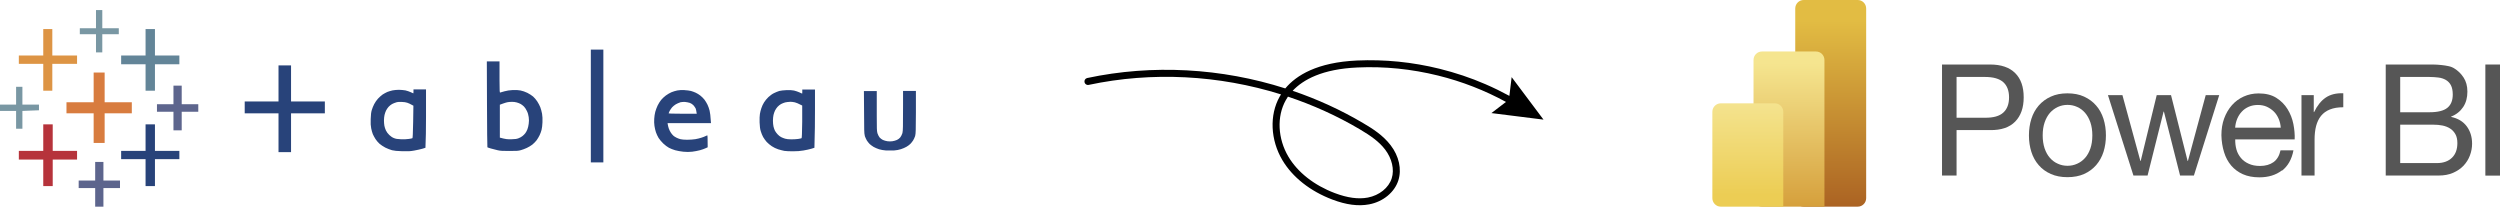 <svg width="617" height="51" viewBox="0 0 617 51" fill="none" xmlns="http://www.w3.org/2000/svg">
<g clip-path="url(#clip0_4338_21451)">
<path d="M368.044 27.905L380.937 29.522L373.074 19.035L372.515 23.662C370.579 22.611 368.603 21.641 366.587 20.773C362.955 19.196 359.183 17.944 355.291 16.974C348.585 15.317 341.74 14.63 334.934 14.933C325.075 15.377 319.906 18.59 317.212 21.823C301.485 16.792 284.441 15.822 268.315 19.257C267.856 19.358 267.556 19.823 267.656 20.288C267.756 20.752 268.215 21.055 268.674 20.954C284.321 17.62 300.846 18.509 316.154 23.298C316.034 23.5 315.914 23.682 315.814 23.864C313.26 28.41 313.539 34.553 316.493 39.524C318.988 43.727 323.359 47.182 328.807 49.243C332.26 50.556 335.234 50.94 337.908 50.435C341.341 49.788 344.175 47.465 345.113 44.515C345.991 41.767 345.272 38.513 343.197 35.826C341.321 33.381 338.746 31.744 336.471 30.411C330.943 27.137 325.095 24.47 319.028 22.409C321.602 19.661 326.332 17.034 335.054 16.651C341.7 16.347 348.386 17.034 354.932 18.651C360.8 20.106 366.428 22.288 371.677 25.157L368.064 27.925L368.044 27.905ZM317.85 23.844C324.017 25.905 329.985 28.592 335.593 31.906C338.247 33.482 340.323 34.917 341.84 36.897C343.536 39.12 344.175 41.847 343.476 44.009C342.738 46.353 340.423 48.212 337.589 48.758C335.234 49.202 332.559 48.839 329.406 47.647C324.337 45.727 320.265 42.534 317.97 38.655C315.335 34.209 315.076 28.734 317.331 24.733C317.491 24.45 317.671 24.147 317.87 23.844H317.85Z" fill="black"/>
<path d="M23.691 4.727V6.97H19.699V8.445H23.691V12.931H25.247V8.445H29.319V6.97H25.247V2.484H23.691V4.727Z" fill="#7997A3"/>
<path d="M10.676 10.425V13.698H4.648V15.759H10.676V22.387H12.911V15.759H19.018V13.698H12.911V7.172H10.676V10.425Z" fill="#DD9444"/>
<path d="M35.926 10.425V13.698H29.898V15.861H35.926V22.387H38.241V15.861H44.268V13.698H38.241V7.172H35.926V10.425Z" fill="#638598"/>
<path d="M23.112 21.56V25.237H16.406V27.965H23.112V35.279H25.826V27.965H32.532V25.237H25.826V17.902H23.112V21.56Z" fill="#D87C3F"/>
<path d="M42.81 23.418V25.721H38.738V27.581H42.81V32.167H44.845V27.581H48.937V25.721H44.845V21.135H42.81V23.418Z" fill="#5D658D"/>
<path d="M3.972 23.62V25.823H0V27.379H3.972V31.764H5.528V27.379L9.62 27.217V25.823H5.528V21.418H3.972V23.62Z" fill="#7997A3"/>
<path d="M10.676 33.965V37.238H4.648V39.38H10.676V45.927H13.011V39.38H19.018V37.238H13.011V30.691H10.676V33.965Z" fill="#B6333B"/>
<path d="M35.926 33.965V37.238H29.898V39.279H35.926V45.927H38.241V39.279H44.268V37.238H38.241V30.691H35.926V33.965Z" fill="#28437A"/>
<path d="M23.489 42.27V44.554H19.418V46.413H23.489V50.999H25.525V46.413H29.616V44.554H25.525V39.967H23.489V42.27Z" fill="#5D658D"/>
<path d="M148.908 12.244V40.088H145.815V12.244H148.908ZM71.83 16.144V25.035H80.173V27.964H71.83V37.542H68.737V27.964H60.395V25.035H68.737V16.144H71.83ZM168.926 22.246C169.485 22.266 170.203 22.367 170.522 22.448C170.842 22.529 171.361 22.731 171.68 22.872C171.999 23.014 172.538 23.337 172.838 23.58C173.157 23.822 173.616 24.287 173.855 24.59C174.095 24.893 174.434 25.479 174.614 25.843C174.793 26.227 175.033 26.873 175.133 27.318C175.233 27.762 175.372 28.611 175.472 30.389H164.755L164.815 30.753C164.834 30.955 164.954 31.379 165.054 31.703C165.154 32.026 165.413 32.531 165.613 32.814C165.812 33.097 166.112 33.44 166.271 33.562C166.431 33.683 166.75 33.885 167.01 34.006C167.249 34.127 167.669 34.289 167.928 34.349C168.207 34.43 168.926 34.491 169.565 34.491C170.203 34.491 171.121 34.43 171.6 34.349C172.079 34.269 172.758 34.107 173.097 33.986C173.436 33.885 173.895 33.703 174.095 33.602C174.295 33.501 174.494 33.4 174.554 33.4C174.614 33.4 174.654 33.905 174.654 36.047V36.35L174.115 36.592C173.816 36.734 173.197 36.956 172.738 37.077C172.259 37.199 171.401 37.38 170.822 37.441C170.024 37.522 169.465 37.522 168.626 37.441C168.008 37.38 167.11 37.219 166.631 37.077C166.152 36.936 165.453 36.673 165.094 36.471C164.715 36.269 164.096 35.804 163.697 35.42C163.298 35.036 162.779 34.43 162.539 34.046C162.3 33.663 162.02 33.036 161.881 32.632C161.741 32.228 161.581 31.521 161.521 31.076C161.442 30.571 161.422 29.864 161.462 29.318C161.482 28.813 161.601 28.045 161.721 27.601C161.841 27.156 162.1 26.469 162.3 26.045C162.499 25.62 162.899 24.994 163.158 24.671C163.417 24.348 163.936 23.863 164.316 23.58C164.695 23.297 165.313 22.933 165.693 22.771C166.072 22.61 166.73 22.408 167.15 22.327C167.649 22.226 168.247 22.206 168.926 22.226V22.246ZM201.138 22.105V27.015C201.138 29.722 201.118 32.955 200.998 36.471L200.22 36.714C199.801 36.835 198.943 37.037 198.304 37.138C197.506 37.279 196.727 37.34 195.689 37.34C194.871 37.34 193.913 37.3 193.574 37.239C193.235 37.178 192.556 36.996 192.077 36.855C191.558 36.693 190.9 36.37 190.48 36.087C190.081 35.825 189.522 35.36 189.223 35.036C188.944 34.733 188.545 34.168 188.345 33.824C188.145 33.481 187.886 32.834 187.766 32.41C187.567 31.804 187.527 31.319 187.467 30.207C187.447 29.318 187.467 28.53 187.547 28.106C187.607 27.722 187.766 27.096 187.906 26.691C188.026 26.287 188.325 25.641 188.564 25.277C188.784 24.893 189.283 24.307 189.642 23.964C190.061 23.58 190.6 23.176 191.039 22.974C191.438 22.771 192.017 22.549 192.337 22.448C192.656 22.367 193.434 22.266 194.073 22.246C194.931 22.206 195.43 22.246 195.969 22.347C196.368 22.448 196.987 22.65 197.326 22.812C197.665 22.974 197.965 23.115 197.985 23.095C197.985 23.095 198.005 22.913 198.005 22.67V22.105H201.098H201.138ZM105.14 22.105V28.207V28.854C105.14 31.723 105.1 34.531 105.001 36.471L104.222 36.714C103.803 36.835 102.905 37.037 102.226 37.158C101.209 37.34 100.75 37.36 99.273 37.32C97.915 37.279 97.357 37.219 96.758 37.077C96.319 36.956 95.58 36.673 95.101 36.431C94.603 36.168 93.984 35.764 93.644 35.461C93.325 35.158 92.866 34.653 92.666 34.309C92.447 33.966 92.148 33.42 92.008 33.097C91.888 32.773 91.689 32.127 91.609 31.682C91.489 31.015 91.449 30.531 91.489 29.379C91.529 28.267 91.589 27.722 91.749 27.176C91.868 26.772 92.128 26.105 92.347 25.701C92.547 25.297 92.966 24.691 93.285 24.348C93.605 24.004 94.124 23.539 94.443 23.317C94.762 23.115 95.281 22.832 95.6 22.691C95.92 22.569 96.499 22.388 96.878 22.307C97.257 22.226 97.995 22.165 98.474 22.165C98.953 22.165 99.672 22.246 100.051 22.307C100.43 22.388 101.009 22.59 101.368 22.751C101.707 22.913 102.007 23.054 102.027 23.034C102.027 23.034 102.047 22.812 102.047 22.549V22.064H105.14V22.105ZM123.282 15.174V19.821C123.282 22.691 123.322 22.872 123.462 22.832C123.561 22.792 124.04 22.67 124.519 22.529C125.098 22.367 125.777 22.266 126.515 22.226C127.353 22.186 127.832 22.226 128.451 22.327C128.97 22.428 129.609 22.65 130.148 22.913C130.627 23.155 131.265 23.559 131.565 23.822C131.864 24.085 132.323 24.61 132.582 25.014C132.862 25.419 133.181 26.065 133.341 26.449C133.5 26.833 133.68 27.56 133.78 28.066C133.88 28.732 133.92 29.298 133.88 30.187C133.86 30.854 133.76 31.682 133.66 32.046C133.58 32.389 133.361 32.996 133.181 33.359C133.002 33.743 132.662 34.309 132.423 34.632C132.183 34.956 131.704 35.42 131.365 35.703C131.026 35.966 130.407 36.33 130.008 36.512C129.609 36.714 128.95 36.936 128.551 37.057C127.932 37.239 127.533 37.259 125.737 37.259C124.04 37.259 123.502 37.239 122.823 37.077C122.364 36.976 121.626 36.774 121.166 36.653C120.707 36.532 120.308 36.37 120.288 36.35C120.248 36.309 120.209 31.541 120.189 25.722L120.149 15.154H123.302L123.282 15.174ZM216.386 22.489V27.399V27.783C216.386 27.843 216.386 27.904 216.386 27.964V28.651C216.386 31.703 216.406 32.288 216.526 32.753V32.794C216.526 32.794 216.565 32.874 216.565 32.915C216.685 33.279 216.905 33.703 217.084 33.925C217.264 34.127 217.623 34.41 217.883 34.531C218.142 34.653 218.661 34.814 219 34.855C219.38 34.915 219.898 34.915 220.258 34.855C220.597 34.814 221.116 34.653 221.375 34.531C221.655 34.41 222.014 34.127 222.174 33.925C222.353 33.703 222.573 33.279 222.693 32.915C222.693 32.874 222.713 32.814 222.732 32.773V32.733C222.852 32.248 222.872 31.379 222.872 25.944V25.499C222.872 25.499 222.872 25.358 222.872 25.277V24.065C222.872 24.065 222.872 23.903 222.872 23.802V22.448H226.046V27.742C226.026 32.167 226.006 32.915 225.886 33.42V33.461C225.886 33.461 225.866 33.501 225.846 33.521V33.562V33.602C225.746 33.925 225.507 34.41 225.347 34.673C225.167 34.956 224.868 35.319 224.668 35.522C224.469 35.724 224.03 36.047 223.71 36.229C223.391 36.41 222.772 36.693 222.353 36.815C221.874 36.976 221.216 37.097 220.617 37.138C220.078 37.158 219.2 37.158 218.681 37.138C218.082 37.097 217.424 36.976 216.945 36.835C216.506 36.693 215.907 36.431 215.588 36.249C215.268 36.047 214.849 35.744 214.63 35.542C214.43 35.34 214.131 34.956 213.951 34.693C213.791 34.43 213.572 33.945 213.452 33.622V33.562C213.452 33.521 213.432 33.481 213.412 33.44V33.4C213.272 32.895 213.272 32.026 213.252 27.762L213.213 22.468H216.426L216.386 22.489ZM194.931 25.136C194.592 25.136 194.053 25.216 193.773 25.277C193.474 25.358 193.015 25.54 192.756 25.681C192.496 25.823 192.117 26.126 191.897 26.368C191.698 26.59 191.418 26.994 191.279 27.277C191.139 27.54 190.979 28.045 190.9 28.369C190.82 28.692 190.76 29.338 190.76 29.803C190.76 30.268 190.82 30.915 190.9 31.238C190.979 31.581 191.139 32.026 191.259 32.268C191.379 32.511 191.678 32.895 191.917 33.157C192.157 33.42 192.556 33.743 192.796 33.844C193.035 33.966 193.474 34.148 193.773 34.228C194.113 34.329 194.652 34.39 195.31 34.39C195.849 34.39 196.627 34.349 197.007 34.289C197.386 34.228 197.765 34.148 197.825 34.107C197.905 34.067 197.945 32.874 197.985 30.046V26.045C197.027 25.54 196.488 25.338 196.168 25.257C195.849 25.176 195.31 25.115 194.951 25.115L194.931 25.136ZM97.756 25.277C97.456 25.358 97.017 25.54 96.758 25.681C96.499 25.823 96.119 26.126 95.9 26.368C95.7 26.59 95.421 26.994 95.281 27.277C95.141 27.54 94.982 28.045 94.902 28.369C94.822 28.692 94.762 29.298 94.762 29.702C94.762 30.106 94.802 30.692 94.862 31.015C94.922 31.339 95.082 31.864 95.241 32.188C95.421 32.571 95.72 32.975 96.079 33.319C96.439 33.663 96.858 33.945 97.237 34.087C97.696 34.269 98.055 34.329 98.973 34.37C99.632 34.39 100.47 34.37 100.909 34.289C101.328 34.228 101.727 34.148 101.787 34.107C101.867 34.067 101.907 32.794 101.967 30.066L102.027 26.085C101.228 25.641 100.789 25.439 100.51 25.358C100.251 25.257 99.632 25.156 99.153 25.156C98.554 25.136 98.115 25.156 97.736 25.277H97.756ZM126.256 25.136C125.877 25.136 125.398 25.196 125.198 25.237C124.978 25.277 124.48 25.439 124.08 25.58L123.362 25.843V33.966C124.879 34.37 125.198 34.39 126.216 34.37C127.214 34.349 127.533 34.289 128.012 34.107C128.331 33.986 128.77 33.743 128.97 33.562C129.19 33.4 129.489 33.077 129.649 32.874C129.808 32.672 130.048 32.228 130.168 31.905C130.287 31.581 130.447 30.975 130.487 30.531C130.567 29.945 130.567 29.541 130.487 28.914C130.407 28.348 130.267 27.843 130.028 27.378C129.848 26.994 129.529 26.489 129.329 26.308C129.13 26.105 128.77 25.823 128.531 25.681C128.291 25.54 127.832 25.358 127.513 25.277C127.194 25.176 126.635 25.115 126.256 25.136ZM167.848 25.277C167.549 25.358 167.09 25.58 166.79 25.742C166.491 25.924 166.092 26.247 165.872 26.489C165.673 26.732 165.393 27.136 165.254 27.399C165.134 27.661 165.014 27.904 165.014 27.964C165.014 28.025 166.112 28.066 168.167 28.066H171.959C171.86 27.338 171.76 26.994 171.7 26.793C171.62 26.611 171.381 26.267 171.181 26.025C170.922 25.742 170.622 25.54 170.263 25.398C169.964 25.297 169.425 25.196 169.046 25.156C168.607 25.156 168.167 25.156 167.828 25.257L167.848 25.277Z" fill="#28437A"/>
<path d="M458.494 0H445.142C443.996 0 443.066 0.941 443.066 2.101V48.899C443.066 50.059 443.996 51 445.142 51H458.494C459.64 51 460.57 50.059 460.57 48.899V2.101C460.57 0.941 459.64 0 458.494 0Z" fill="url(#paint0_linear_4338_21451)"/>
<path fill-rule="evenodd" clip-rule="evenodd" d="M450.273 48.898V50.999H434.845C433.688 50.999 432.77 50.05 432.77 48.898V14.81C432.77 13.639 433.708 12.709 434.845 12.709H448.197C449.355 12.709 450.273 13.659 450.273 14.81V48.898Z" fill="url(#paint1_linear_4338_21451)"/>
<path fill-rule="evenodd" clip-rule="evenodd" d="M440.113 48.899V51H424.685C423.527 51 422.609 50.05 422.609 48.899V27.601C422.609 26.43 423.547 25.5 424.685 25.5H438.037C439.194 25.5 440.113 26.45 440.113 27.601V48.899Z" fill="url(#paint2_linear_4338_21451)"/>
<path d="M491.144 15.922C493.878 15.922 495.934 16.629 497.351 18.044C498.768 19.458 499.447 21.458 499.447 24.024C499.447 26.591 498.748 28.571 497.351 30.006C495.954 31.44 493.878 32.147 491.144 32.107H482.881V43.321H479.289V15.922H491.164H491.144ZM489.927 29.056C491.982 29.076 493.479 28.652 494.417 27.783C495.375 26.914 495.834 25.661 495.834 24.024C495.834 22.388 495.355 21.135 494.417 20.286C493.479 19.438 491.962 18.993 489.927 18.993H482.881V29.056H489.927Z" fill="#565656"/>
<path d="M501.341 29.339C501.74 28.067 502.359 26.975 503.157 26.046C503.975 25.116 504.973 24.369 506.151 23.843C507.328 23.298 508.705 23.035 510.242 23.035C511.779 23.035 513.176 23.298 514.354 23.843C515.531 24.389 516.529 25.116 517.327 26.046C518.146 26.975 518.744 28.087 519.143 29.339C519.543 30.612 519.742 31.966 519.742 33.421C519.742 34.876 519.543 36.23 519.143 37.483C518.744 38.735 518.126 39.826 517.327 40.756C516.509 41.685 515.531 42.413 514.354 42.938C513.176 43.463 511.799 43.726 510.242 43.726C508.685 43.726 507.328 43.463 506.151 42.938C504.953 42.413 503.955 41.685 503.157 40.756C502.339 39.826 501.74 38.735 501.341 37.483C500.942 36.23 500.742 34.876 500.742 33.421C500.742 31.966 500.942 30.592 501.341 29.339ZM504.614 36.634C504.933 37.563 505.372 38.351 505.931 38.978C506.49 39.604 507.129 40.089 507.887 40.412C508.626 40.756 509.424 40.917 510.262 40.917C511.1 40.917 511.879 40.756 512.637 40.412C513.376 40.089 514.034 39.604 514.593 38.978C515.152 38.351 515.591 37.563 515.91 36.634C516.23 35.704 516.389 34.633 516.389 33.421C516.389 32.209 516.23 31.158 515.91 30.208C515.591 29.279 515.152 28.491 514.593 27.844C514.034 27.198 513.376 26.713 512.637 26.389C511.899 26.046 511.1 25.884 510.262 25.884C509.424 25.884 508.646 26.046 507.887 26.389C507.149 26.733 506.49 27.218 505.931 27.844C505.372 28.491 504.933 29.279 504.614 30.208C504.295 31.138 504.135 32.209 504.135 33.421C504.135 34.633 504.295 35.684 504.614 36.634Z" fill="#565656"/>
<path d="M538.045 43.321L534.053 27.54H533.973L530.022 43.321H526.529L520.242 23.479H523.815L528.245 39.724H528.325L532.277 23.479H535.809L539.901 39.724H539.981L544.371 23.479H547.704L541.457 43.321H538.045Z" fill="#565656"/>
<path d="M563.151 42.069C561.694 43.2 559.838 43.766 557.622 43.766C556.046 43.766 554.689 43.503 553.551 42.998C552.413 42.493 551.435 41.766 550.657 40.856C549.879 39.927 549.28 38.836 548.901 37.563C548.502 36.29 548.282 34.895 548.242 33.38C548.242 31.864 548.462 30.491 548.921 29.238C549.38 27.985 550.018 26.894 550.837 25.964C551.655 25.035 552.633 24.328 553.751 23.823C554.868 23.317 556.106 23.055 557.443 23.055C559.179 23.055 560.636 23.418 561.794 24.146C562.951 24.873 563.869 25.803 564.568 26.934C565.266 28.066 565.745 29.298 566.005 30.612C566.264 31.945 566.384 33.218 566.324 34.41H551.655C551.635 35.279 551.735 36.108 551.954 36.896C552.174 37.684 552.553 38.371 553.052 38.977C553.551 39.583 554.21 40.068 554.988 40.412C555.766 40.775 556.684 40.957 557.762 40.957C559.119 40.957 560.237 40.634 561.115 40.008C561.993 39.361 562.552 38.391 562.831 37.098H566.025C565.606 39.321 564.648 40.998 563.191 42.129L563.151 42.069ZM562.372 29.319C562.073 28.632 561.694 28.025 561.195 27.54C560.696 27.055 560.117 26.651 559.459 26.348C558.8 26.045 558.041 25.904 557.243 25.904C556.445 25.904 555.666 26.045 554.988 26.348C554.309 26.651 553.751 27.035 553.272 27.561C552.793 28.066 552.413 28.672 552.134 29.339C551.855 30.026 551.695 30.733 551.635 31.501H562.891C562.831 30.733 562.672 30.006 562.372 29.319Z" fill="#565656"/>
<path d="M571.037 23.479V27.662H571.117C571.896 26.045 572.854 24.853 573.991 24.085C575.129 23.317 576.566 22.954 578.322 23.014V26.47C577.025 26.47 575.927 26.651 575.029 27.015C574.111 27.379 573.393 27.904 572.834 28.591C572.275 29.278 571.876 30.127 571.616 31.097C571.357 32.087 571.237 33.218 571.237 34.491V43.321H568.004V23.479H571.037Z" fill="#565656"/>
<path d="M598.596 15.922C599.175 15.922 599.794 15.922 600.472 15.922C601.131 15.922 601.809 15.982 602.468 16.043C603.127 16.104 603.745 16.205 604.304 16.326C604.883 16.447 605.362 16.649 605.761 16.912C606.639 17.457 607.398 18.185 608.016 19.135C608.635 20.084 608.954 21.236 608.954 22.63C608.954 24.085 608.615 25.358 607.917 26.409C607.218 27.459 606.22 28.268 604.943 28.773V28.854C606.619 29.217 607.897 29.985 608.775 31.157C609.653 32.329 610.112 33.764 610.112 35.461C610.112 36.451 609.932 37.421 609.573 38.371C609.214 39.32 608.695 40.149 607.996 40.897C607.298 41.624 606.44 42.21 605.422 42.654C604.404 43.099 603.207 43.321 601.869 43.321H588.797V15.922H598.616H598.596ZM599.594 27.702C601.65 27.702 603.107 27.338 604.005 26.611C604.903 25.883 605.342 24.792 605.342 23.337C605.342 22.368 605.182 21.6 604.883 21.034C604.584 20.468 604.165 20.044 603.626 19.721C603.087 19.418 602.488 19.215 601.79 19.135C601.091 19.054 600.353 18.993 599.574 18.993H592.369V27.702H599.574H599.594ZM601.41 40.25C603.007 40.25 604.244 39.805 605.142 38.937C606.041 38.068 606.48 36.855 606.48 35.32C606.48 34.431 606.32 33.683 605.981 33.097C605.641 32.511 605.222 32.046 604.663 31.703C604.125 31.359 603.486 31.117 602.787 30.975C602.089 30.834 601.35 30.773 600.592 30.773H592.369V40.25H601.39H601.41Z" fill="#565656"/>
<path d="M616.999 15.922V43.341H613.387V15.922H616.999Z" fill="#565656"/>
</g>
<defs>
<linearGradient id="paint0_linear_4338_21451" x1="452.267" y1="5.112" x2="452.267" y2="56.031" gradientUnits="userSpaceOnUse">
<stop stop-color="#E2BC43"/>
<stop offset="1" stop-color="#A5591F"/>
</linearGradient>
<linearGradient id="paint1_linear_4338_21451" x1="439.575" y1="15.659" x2="439.575" y2="53.889" gradientUnits="userSpaceOnUse">
<stop stop-color="#F5E58F"/>
<stop offset="1" stop-color="#D39A35"/>
</linearGradient>
<linearGradient id="paint2_linear_4338_21451" x1="430.872" y1="22.631" x2="430.872" y2="48.09" gradientUnits="userSpaceOnUse">
<stop stop-color="#F5E696"/>
<stop offset="1" stop-color="#ECCD54"/>
</linearGradient>
<clipPath id="clip0_4338_21451">
<rect width="617" height="51" fill="white"/>
</clipPath>
</defs>
</svg>
